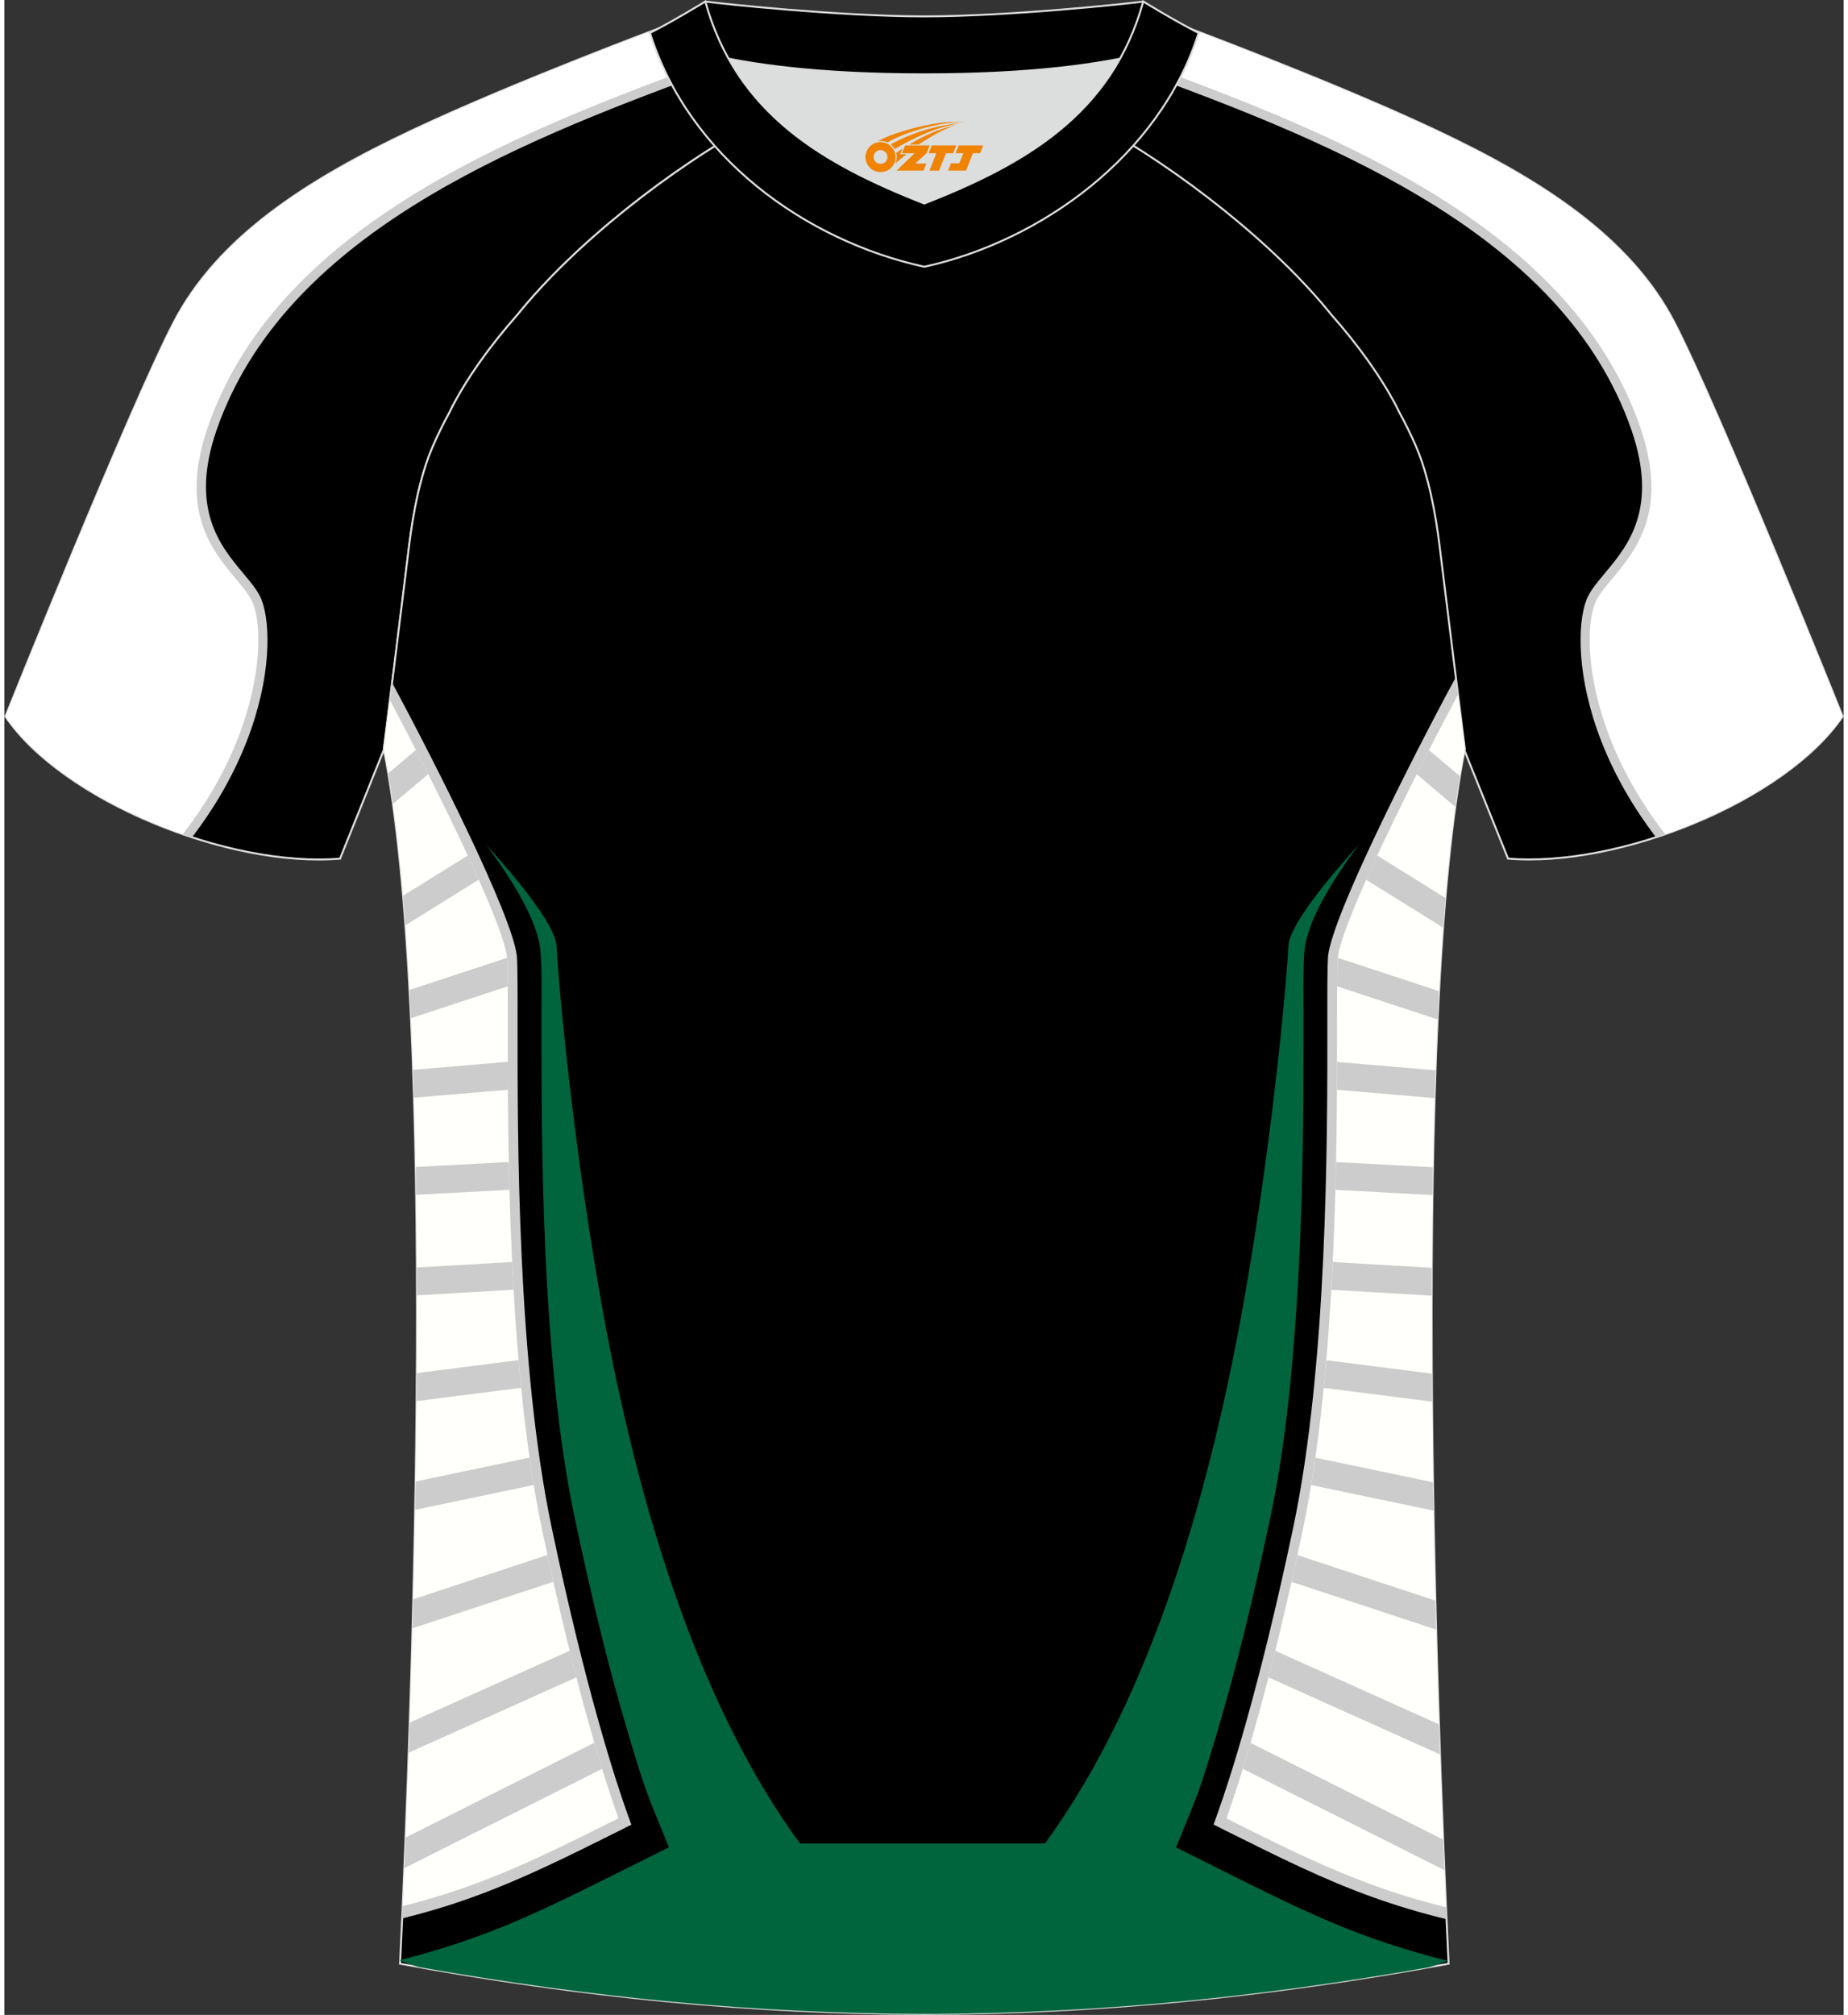 <?xml version="1.0" encoding="utf-8"?>
<!-- Generator: Adobe Illustrator 24.0.1, SVG Export Plug-In . SVG Version: 6.00 Build 0)  -->
<svg xmlns="http://www.w3.org/2000/svg" xmlns:xlink="http://www.w3.org/1999/xlink" version="1.1" id="图层_1" x="0px" y="0px" width="378px" height="412px" viewBox="0 0 375.12 410.8" enable-background="new 0 0 375.12 410.8" xml:space="preserve">
<rect x="0" y="0" width="375.12" height="410.8" fill="#333333" stroke="none"/>
<g>
	<path fill-rule="evenodd" clip-rule="evenodd" stroke="#DCDDDD" stroke-width="0.4" stroke-miterlimit="22.926" d="   M222.74,25.38c7.1-6.19,12.52-13.04,17.07-20.3c0,0,30.76,11.42,52,21.41s39.72,21.69,48.83,39.33   c9.12,17.63,34.26,80.24,34.26,80.24c-11.61,17.12-45.46,30.89-68.23,28.99l-8.95-22.23c0,0-3.82-30.38-5.14-41.36   c-0.85-7.04-2.32-14.6-4.86-20.45c-1.01-2.34-2.16-4.66-3.41-6.96c-3.28-6.77-8.81-14.2-13.76-19.77   C258.62,49.47,239.18,34.47,222.74,25.38z"/>
	<path fill-rule="evenodd" clip-rule="evenodd" fill="#FFFFFF" d="M233.3,14.32c39.06,14.36,85.6,33.2,99.42,73.04   c7.4,21.34-5.62,28.22-8.87,34.61c-2.98,5.85-2.75,26.77,13.95,48.42c15.55-5.23,30.22-14.19,37.1-24.33   c0,0-25.14-62.61-34.26-80.24c-9.11-17.64-27.59-29.34-48.83-39.33c-21.24-9.99-52-21.41-52-21.41   C237.83,8.25,235.68,11.33,233.3,14.32z"/>
	<path fill-rule="evenodd" clip-rule="evenodd" fill="#CCCCCC" d="M232.68,15.09c38.93,14.3,85.44,33.04,99.16,72.57   c5.57,16.07-0.79,23.68-5.4,29.18c-1.4,1.68-2.65,3.17-3.43,4.69c-2.01,3.95-2.66,14.39,1.81,27.21   c2.38,6.82,6.2,14.34,12.02,21.95c0.63-0.21,1.26-0.42,1.89-0.63c-5.91-7.61-9.76-15.14-12.13-21.94   c-4.28-12.29-3.76-22.1-1.91-25.74c0.68-1.34,1.86-2.75,3.19-4.34c4.89-5.84,11.65-13.93,5.73-31.01   c-13.93-40.16-60.52-59.1-99.7-73.51C233.51,14.06,233.1,14.58,232.68,15.09z"/>
	<path fill-rule="evenodd" clip-rule="evenodd" stroke="#DCDDDD" stroke-width="0.4" stroke-miterlimit="22.926" d="   M152.39,25.39c-7.1-6.19-12.52-13.04-17.07-20.3c0,0-30.76,11.42-52,21.41S43.6,48.19,34.49,65.83   c-9.12,17.63-34.26,80.24-34.26,80.24c11.61,17.12,45.46,30.89,68.23,28.99l8.95-22.23c0,0,3.82-30.38,5.14-41.36   c0.85-7.04,2.32-14.6,4.86-20.45c1.01-2.34,2.16-4.66,3.41-6.96c3.28-6.77,8.81-14.2,13.76-19.77   C116.51,49.48,135.95,34.48,152.39,25.39z"/>
	<path fill-rule="evenodd" clip-rule="evenodd" fill="#FFFFFF" d="M141.83,14.32c-39.06,14.36-85.6,33.2-99.42,73.04   c-7.4,21.34,5.62,28.22,8.87,34.61c2.98,5.85,2.75,26.77-13.95,48.42c-15.55-5.23-30.22-14.19-37.1-24.33   c0,0,25.14-62.61,34.26-80.24C43.6,48.19,62.08,36.49,83.32,26.5s52-21.41,52-21.41C137.3,8.25,139.45,11.34,141.83,14.32z"/>
	<path fill-rule="evenodd" clip-rule="evenodd" fill="#CCCCCC" d="M142.45,15.1c-38.93,14.3-85.44,33.04-99.16,72.57   c-5.57,16.07,0.79,23.68,5.4,29.18c1.4,1.68,2.65,3.17,3.43,4.69c2.01,3.95,2.66,14.39-1.81,27.21   c-2.38,6.82-6.2,14.34-12.03,21.95c-0.63-0.21-1.26-0.42-1.89-0.63c5.91-7.61,9.76-15.14,12.13-21.94   c4.28-12.29,3.76-22.1,1.91-25.74c-0.68-1.34-1.86-2.75-3.19-4.34c-4.89-5.84-11.65-13.93-5.73-31.01   c13.93-40.16,60.52-59.1,99.7-73.51C141.62,14.06,142.03,14.58,142.45,15.1z"/>
	<path fill-rule="evenodd" clip-rule="evenodd" stroke="#DCDDDD" stroke-width="0.4" stroke-miterlimit="22.926" d="   M292.73,111.46c1.28,10.58,4.87,39.18,5.13,41.24c-10.9,54.6-6,192.07-3.31,247.66c-36.98,6.78-71.95,10.21-106.93,10.24   c-34.97-0.04-69.96-3.47-106.92-10.24c2.69-55.59,7.59-193.07-3.31-247.66c0.26-2.06,3.85-30.66,5.13-41.24   c0.85-7.05,2.32-14.6,4.86-20.45c1.01-2.34,2.15-4.66,3.41-6.96c3.27-6.77,8.81-14.2,13.76-19.77   c11.93-14.82,31.37-29.81,47.81-38.9c3.96,3.45,8.45,6.67,13.62,9.66l1.87,1.05c6.12,2.94,13.03,4.41,19.8,4.42   c6.76-0.02,13.68-1.49,19.8-4.42l1.87-1.05c5.16-2.98,9.64-6.22,13.61-9.66c16.44,9.09,35.88,24.07,47.81,38.9   c4.94,5.57,10.48,13,13.76,19.77c1.25,2.31,2.4,4.63,3.41,6.96C290.41,96.86,291.88,104.42,292.73,111.46z"/>
	<path fill-rule="evenodd" clip-rule="evenodd" fill="#CCCCCC" d="M269.98,194.82c0.51-4.18,4.66-13.99,9.76-24.74   c5.41-11.41,11.96-24.04,16.29-32.02l0.89,7.08c-4.02,7.61-9.23,17.84-13.72,27.31c-4.85,10.23-8.79,19.4-9.26,22.98   c-0.07,1.14-0.11,2.78-0.12,4.86c-0.02,2.26-0.01,5.03-0.01,8.25h0.01v0.01h-0.01c0.02,23.67,0.07,70.09-7.06,104.01   c-3.52,16.77-6.84,29.87-9.58,39.61c-2.21,7.88-4.05,13.58-5.31,17.25l0.05,0.03v0.01c10.17,5.07,18.78,9.32,28.37,12.76   c4.27,1.53,8.74,2.91,13.63,4.12c0.07,1.7,0.15,3.35,0.22,4.95c-5.41-1.31-10.32-2.8-14.98-4.47   c-10.11-3.62-19.13-8.14-29.99-13.55l-1.24-0.62v-0.01l-1.3-0.65l0.8-2.23c1.17-3.26,3.27-9.5,5.97-19.12   c2.69-9.61,5.97-22.56,9.48-39.25c7.02-33.4,6.97-79.39,6.95-102.85h-0.01v-0.01h0.01c0-3.22-0.01-6.02,0.01-8.29   c0.02-2.38,0.06-4.18,0.13-5.29L269.98,194.82z"/>
	<path fill-rule="evenodd" clip-rule="evenodd" fill="#FFFFFB" d="M271.96,195.17c0.94-7.68,16.05-37.74,24.51-53.57   c0.73,5.85,1.29,10.33,1.39,11.1c-10.21,51.14-6.56,174.97-3.84,236.14c-16.73-4.1-28.53-9.98-44.11-17.76v-0.01l-0.67-0.33   c2.38-6.63,8.53-25.27,15.56-58.75c7.07-33.66,7.03-79.88,7-103.44C271.81,202.11,271.8,197.41,271.96,195.17z"/>
	<path fill-rule="evenodd" clip-rule="evenodd" fill="#CCCCCC" d="M271.82,201.1l20.49,6.75c0.09-1.95,0.19-3.87,0.29-5.77   l-20.65-6.8C271.87,196.55,271.84,198.52,271.82,201.1z"/>
	<path fill-rule="evenodd" clip-rule="evenodd" fill="#CCCCCC" d="M271.8,222.19l19.9,1.69c0.06-1.91,0.12-3.8,0.19-5.67l-20.07-1.7   C271.81,218.31,271.81,220.22,271.8,222.19z"/>
	<path fill-rule="evenodd" clip-rule="evenodd" fill="#CCCCCC" d="M271.48,242.59l19.78,1.06c0.03-1.9,0.06-3.79,0.09-5.67   l-19.74-1.05C271.58,238.78,271.53,240.67,271.48,242.59z"/>
	<path fill-rule="evenodd" clip-rule="evenodd" fill="#CCCCCC" d="M270.64,262.96l20.46,1.2c0-1.9,0.01-3.79,0.02-5.68l-20.18-1.18   C270.85,259.18,270.75,261.07,270.64,262.96z"/>
	<path fill-rule="evenodd" clip-rule="evenodd" fill="#CCCCCC" d="M269.1,282.96l22.07,2.81c-0.02-1.9-0.03-3.8-0.04-5.71   l-21.51-2.74C269.46,279.21,269.28,281.09,269.1,282.96z"/>
	<path fill-rule="evenodd" clip-rule="evenodd" fill="#CCCCCC" d="M266.53,302.77l24.94,5.22c-0.03-1.92-0.07-3.85-0.1-5.78   l-23.99-5.02C267.12,299.07,266.83,300.92,266.53,302.77z"/>
	<path fill-rule="evenodd" clip-rule="evenodd" fill="#CCCCCC" d="M262.52,322.51l29.48,9.74c-0.05-1.96-0.1-3.93-0.15-5.92   l-28.12-9.28C263.32,318.92,262.92,320.74,262.52,322.51z"/>
	<path fill-rule="evenodd" clip-rule="evenodd" fill="#CCCCCC" d="M257.82,341.99l34.97,15.7c-0.07-2.01-0.14-4.07-0.21-6.14   l-33.38-14.99C258.73,338.46,258.27,340.26,257.82,341.99z"/>
	<path fill-rule="evenodd" clip-rule="evenodd" fill="#CCCCCC" d="M252.58,360.64l41.11,20.64c-0.08-2.02-0.17-4.1-0.26-6.23   l-39.28-19.71C253.61,357.27,253.08,359.03,252.58,360.64z"/>
	<path fill-rule="evenodd" clip-rule="evenodd" fill="#CCCCCC" d="M277.73,179.36l15.69,9.76c0.15-2.05,0.31-4.06,0.48-6.04   l-13.91-8.66C279.19,176.12,278.44,177.77,277.73,179.36z"/>
	<path fill-rule="evenodd" clip-rule="evenodd" fill="#CCCCCC" d="M288.04,157.85l7.87,6.64c0.3-2.16,0.61-4.24,0.94-6.24   l-6.31-5.32C289.72,154.53,288.89,156.18,288.04,157.85z"/>
	<path fill-rule="evenodd" clip-rule="evenodd" fill="#CCCCCC" d="M100.55,195.43c-0.47-3.58-4.41-12.76-9.26-22.98   c-4.26-8.98-9.18-18.67-13.1-26.14l0.89-7.11c4.32,8.01,10.52,20.01,15.67,30.88c5.09,10.75,9.25,20.54,9.76,24.74l0.02,0.16   c0.08,1.11,0.11,2.91,0.13,5.29c0.02,2.26,0.01,5.05,0.01,8.29h0.01v0.01h-0.01c-0.02,23.45-0.07,69.45,6.95,102.85   c3.51,16.7,6.78,29.66,9.48,39.25c2.7,9.62,4.8,15.86,5.97,19.12l0.8,2.23l-1.3,0.65v0.01l-1.24,0.62   c-10.85,5.41-19.87,9.92-29.99,13.55c-4.44,1.6-9.1,3.02-14.22,4.28c0.07-1.61,0.15-3.26,0.22-4.96c4.59-1.17,8.81-2.48,12.86-3.93   c9.6-3.44,18.2-7.68,28.37-12.76v-0.01l0.05-0.03c-1.26-3.67-3.1-9.37-5.31-17.25c-2.73-9.75-6.04-22.84-9.58-39.61   c-7.13-33.92-7.08-80.34-7.06-104.01h-0.01v-0.01h0.01c0-3.21,0.01-5.98-0.01-8.24C100.66,198.21,100.62,196.57,100.55,195.43z"/>
	<path fill-rule="evenodd" clip-rule="evenodd" fill="#FFFFFB" d="M102.53,195.15c-0.91-7.5-15.33-36.32-23.89-52.41   c-0.66,5.29-1.16,9.24-1.25,9.96c10.2,51.07,6.57,174.68,3.85,235.92c16.32-4.08,27.99-9.91,43.33-17.57v-0.01l0.67-0.33   c-2.38-6.63-8.53-25.27-15.56-58.75c-7.07-33.66-7.03-79.88-7-103.44C102.68,202.11,102.68,197.4,102.53,195.15z"/>
	<path fill-rule="evenodd" clip-rule="evenodd" fill="#CCCCCC" d="M102.67,201.09l-19.74,6.5c-0.09-1.94-0.19-3.86-0.29-5.76   l19.89-6.55C102.62,196.53,102.65,198.51,102.67,201.09z"/>
	<path fill-rule="evenodd" clip-rule="evenodd" fill="#CCCCCC" d="M102.69,222.18l-19.14,1.62c-0.06-1.91-0.12-3.8-0.19-5.68   l19.32-1.64C102.67,218.3,102.68,220.21,102.69,222.18z"/>
	<path fill-rule="evenodd" clip-rule="evenodd" fill="#CCCCCC" d="M103.01,242.58l-19.03,1.02c-0.03-1.9-0.06-3.79-0.09-5.67   l18.98-1.02C102.91,238.77,102.96,240.66,103.01,242.58z"/>
	<path fill-rule="evenodd" clip-rule="evenodd" fill="#CCCCCC" d="M103.85,262.95l-19.7,1.15c0-1.9-0.01-3.79-0.02-5.68l19.42-1.13   C103.64,259.17,103.74,261.06,103.85,262.95z"/>
	<path fill-rule="evenodd" clip-rule="evenodd" fill="#CCCCCC" d="M105.39,282.95l-21.31,2.71c0.02-1.9,0.03-3.8,0.04-5.71   l20.75-2.65C105.03,279.2,105.2,281.08,105.39,282.95z"/>
	<path fill-rule="evenodd" clip-rule="evenodd" fill="#CCCCCC" d="M107.96,302.76l-24.18,5.07c0.03-1.92,0.07-3.85,0.1-5.78   l23.23-4.87C107.37,299.05,107.65,300.91,107.96,302.76z"/>
	<path fill-rule="evenodd" clip-rule="evenodd" fill="#CCCCCC" d="M111.96,322.5l-28.72,9.48c0.05-1.96,0.1-3.93,0.15-5.92   l27.36-9.03C111.16,318.91,111.56,320.73,111.96,322.5z"/>
	<path fill-rule="evenodd" clip-rule="evenodd" fill="#CCCCCC" d="M116.67,341.98l-34.19,15.35c0.07-2.02,0.14-4.06,0.21-6.14   l32.61-14.64C115.75,338.44,116.22,340.25,116.67,341.98z"/>
	<path fill-rule="evenodd" clip-rule="evenodd" fill="#CCCCCC" d="M121.91,360.63l-40.34,20.24c0.08-2.02,0.17-4.1,0.25-6.23   l38.49-19.32C120.88,357.26,121.41,359.02,121.91,360.63z"/>
	<path fill-rule="evenodd" clip-rule="evenodd" fill="#CCCCCC" d="M96.74,179.35l-14.95,9.31c-0.15-2.05-0.31-4.06-0.48-6.03   l13.19-8.2C95.28,176.11,96.04,177.76,96.74,179.35z"/>
	<path fill-rule="evenodd" clip-rule="evenodd" fill="#CCCCCC" d="M86.44,157.84l-7.18,6.06c-0.3-2.16-0.62-4.23-0.96-6.23   l5.65-4.77C84.77,154.52,85.6,156.17,86.44,157.84z"/>
	<path fill-rule="evenodd" clip-rule="evenodd" fill="#00653D" d="M109.55,205.47c0,6.14-0.01,12.28,0.03,18.42   c0.12,16.43,0.57,32.89,1.87,49.25c0.96,12.08,2.34,24.24,4.81,35.99c3.24,15.42,6.87,30.75,11.38,45.67   c1.38,4.58,2.78,9.29,4.56,13.65l3.34,8.18l-6.8,3.39c-8.16,4.06-16.28,8.21-24.58,11.76c-7.78,3.31-15.56,5.86-23.42,7.83   l-0.01,0.13c1.16,0.45,2.41,0.88,3.75,1.3c35.49,6.3,69.21,9.5,102.91,9.56c0.7,0,1.39,0,2.09,0c33.1-0.14,66.21-3.33,101.07-9.51   c1.37-0.43,2.65-0.87,3.82-1.32c-8.07-1.99-16.05-4.57-24.03-7.97c-8.3-3.54-16.44-7.69-24.58-11.76l-6.8-3.39l3.34-8.19   c1.78-4.36,3.18-9.07,4.56-13.65c4.5-14.92,8.14-30.25,11.38-45.67c2.47-11.75,3.86-23.91,4.81-35.99   c1.3-16.36,1.75-32.81,1.87-49.25c0.04-6.14,0.03-12.28,0.03-18.42c0-3.74-0.09-7.51,0.17-11.25c0.44-6.41,5.95-15.04,11.04-21.91   c0,0-14.08,15.03-14.28,20.55c-0.15,4.07-2.68,35.6-8.73,70.4c-6.85,39.49-18.94,82.58-40.93,112.58h-24.98h-24.98   c-21.98-30-34.07-73.08-40.92-112.58c-6.04-34.8-8.58-66.33-8.73-70.4c-0.2-5.52-14.28-20.55-14.28-20.55   c5.09,6.87,10.61,15.49,11.04,21.91C109.64,197.94,109.55,201.71,109.55,205.47z"/>
	<path fill-rule="evenodd" clip-rule="evenodd" fill="#DCDDDD" d="M147.7,11.97c8.45,15.12,23.39,23.04,39.92,29.53   c16.55-6.51,31.48-14.4,39.92-29.54c-8.65,1.72-21.45,3.2-39.92,3.2C169.15,15.17,156.35,13.69,147.7,11.97z"/>
	<path fill-rule="evenodd" clip-rule="evenodd" stroke="#DCDDDD" stroke-width="0.4" stroke-miterlimit="22.926" d="   M187.62,3.34c-17.28,0-41.78-2.62-44.66-3.03c0,0-5.53,4.61-11.29,6.4c0,0,11.78,8.45,55.95,8.45s55.95-8.45,55.95-8.45   c-5.76-1.78-11.29-6.4-11.29-6.4C229.39,0.73,204.9,3.34,187.62,3.34z"/>
	<path fill-rule="evenodd" clip-rule="evenodd" stroke="#DCDDDD" stroke-width="0.4" stroke-miterlimit="22.926" d="   M187.62,54.39c23.96-5.25,48.15-22.87,55.95-47.68c-4.43-2.2-11.29-6.4-11.29-6.4c-6.4,23.1-24.3,33.18-44.66,41.19   c-20.33-8-38.27-18.12-44.66-41.19c0,0-6.86,4.19-11.29,6.4C139.58,31.9,163.27,49.05,187.62,54.39z"/>
	
</g>
<g id="图层_x0020_1">
	<path fill="#F08300" d="M175.8,33.05c0.416,1.136,1.472,1.984,2.752,2.032c0.144,0,0.304,0,0.448-0.016h0.016   c0.016,0,0.064,0,0.128-0.016c0.032,0,0.048-0.016,0.08-0.016c0.064-0.016,0.144-0.032,0.224-0.048c0.016,0,0.016,0,0.032,0   c0.192-0.048,0.4-0.112,0.576-0.208c0.192-0.096,0.4-0.224,0.608-0.384c0.672-0.56,1.104-1.408,1.104-2.352   c0-0.224-0.032-0.448-0.08-0.672l0,0C181.64,31.17,181.59,31,181.51,30.82C181.04,29.73,179.96,28.97,178.69,28.97C177,28.97,175.62,30.34,175.62,32.04C175.62,32.39,175.68,32.73,175.8,33.05L175.8,33.05L175.8,33.05z M180.1,32.07L180.1,32.07C180.07,32.85,179.41,33.45,178.63,33.41C177.84,33.38,177.25,32.73,177.28,31.94c0.032-0.784,0.688-1.376,1.472-1.344   C179.52,30.63,180.13,31.3,180.1,32.07L180.1,32.07z"/>
	<polygon fill="#F08300" points="194.13,29.65 ,193.49,31.24 ,192.05,31.24 ,190.63,34.79 ,188.68,34.79 ,190.08,31.24 ,188.5,31.24    ,189.14,29.65"/>
	<path fill="#F08300" d="M196.1,24.92c-1.008-0.096-3.024-0.144-5.056,0.112c-2.416,0.304-5.152,0.912-7.616,1.664   C181.38,27.3,179.51,28.02,178.16,28.79C178.36,28.76,178.55,28.74,178.74,28.74c0.48,0,0.944,0.112,1.36,0.288   C184.2,26.71,191.4,24.66,196.1,24.92L196.1,24.92L196.1,24.92z"/>
	<path fill="#F08300" d="M181.57,30.39c4-2.368,8.88-4.672,13.488-5.248c-4.608,0.288-10.224,2-14.288,4.304   C181.09,29.7,181.36,30.02,181.57,30.39C181.57,30.39,181.57,30.39,181.57,30.39z"/>
	<polygon fill="#F08300" points="199.62,29.65 ,199,31.24 ,197.54,31.24 ,196.13,34.79 ,195.67,34.79 ,194.16,34.79 ,192.47,34.79    ,193.06,33.29 ,194.77,33.29 ,195.59,31.24 ,194,31.24 ,194.64,29.65"/>
	<polygon fill="#F08300" points="188.71,29.65 ,188.07,31.24 ,185.78,33.35 ,188.04,33.35 ,187.46,34.79 ,181.97,34.79 ,185.64,31.24    ,183.06,31.24 ,183.7,29.65"/>
	<path fill="#F08300" d="M193.99,25.51c-3.376,0.752-6.464,2.192-9.424,3.952h1.888C188.88,27.89,191.22,26.46,193.99,25.51z    M183.19,30.33C182.56,30.71,182.5,30.76,181.89,31.17c0.064,0.256,0.112,0.544,0.112,0.816c0,0.496-0.112,0.976-0.32,1.392   c0.176-0.16,0.32-0.304,0.432-0.4c0.272-0.24,0.768-0.64,1.6-1.296l0.32-0.256H182.71l0,0L183.19,30.33L183.19,30.33L183.19,30.33z"/>
</g>
</svg>